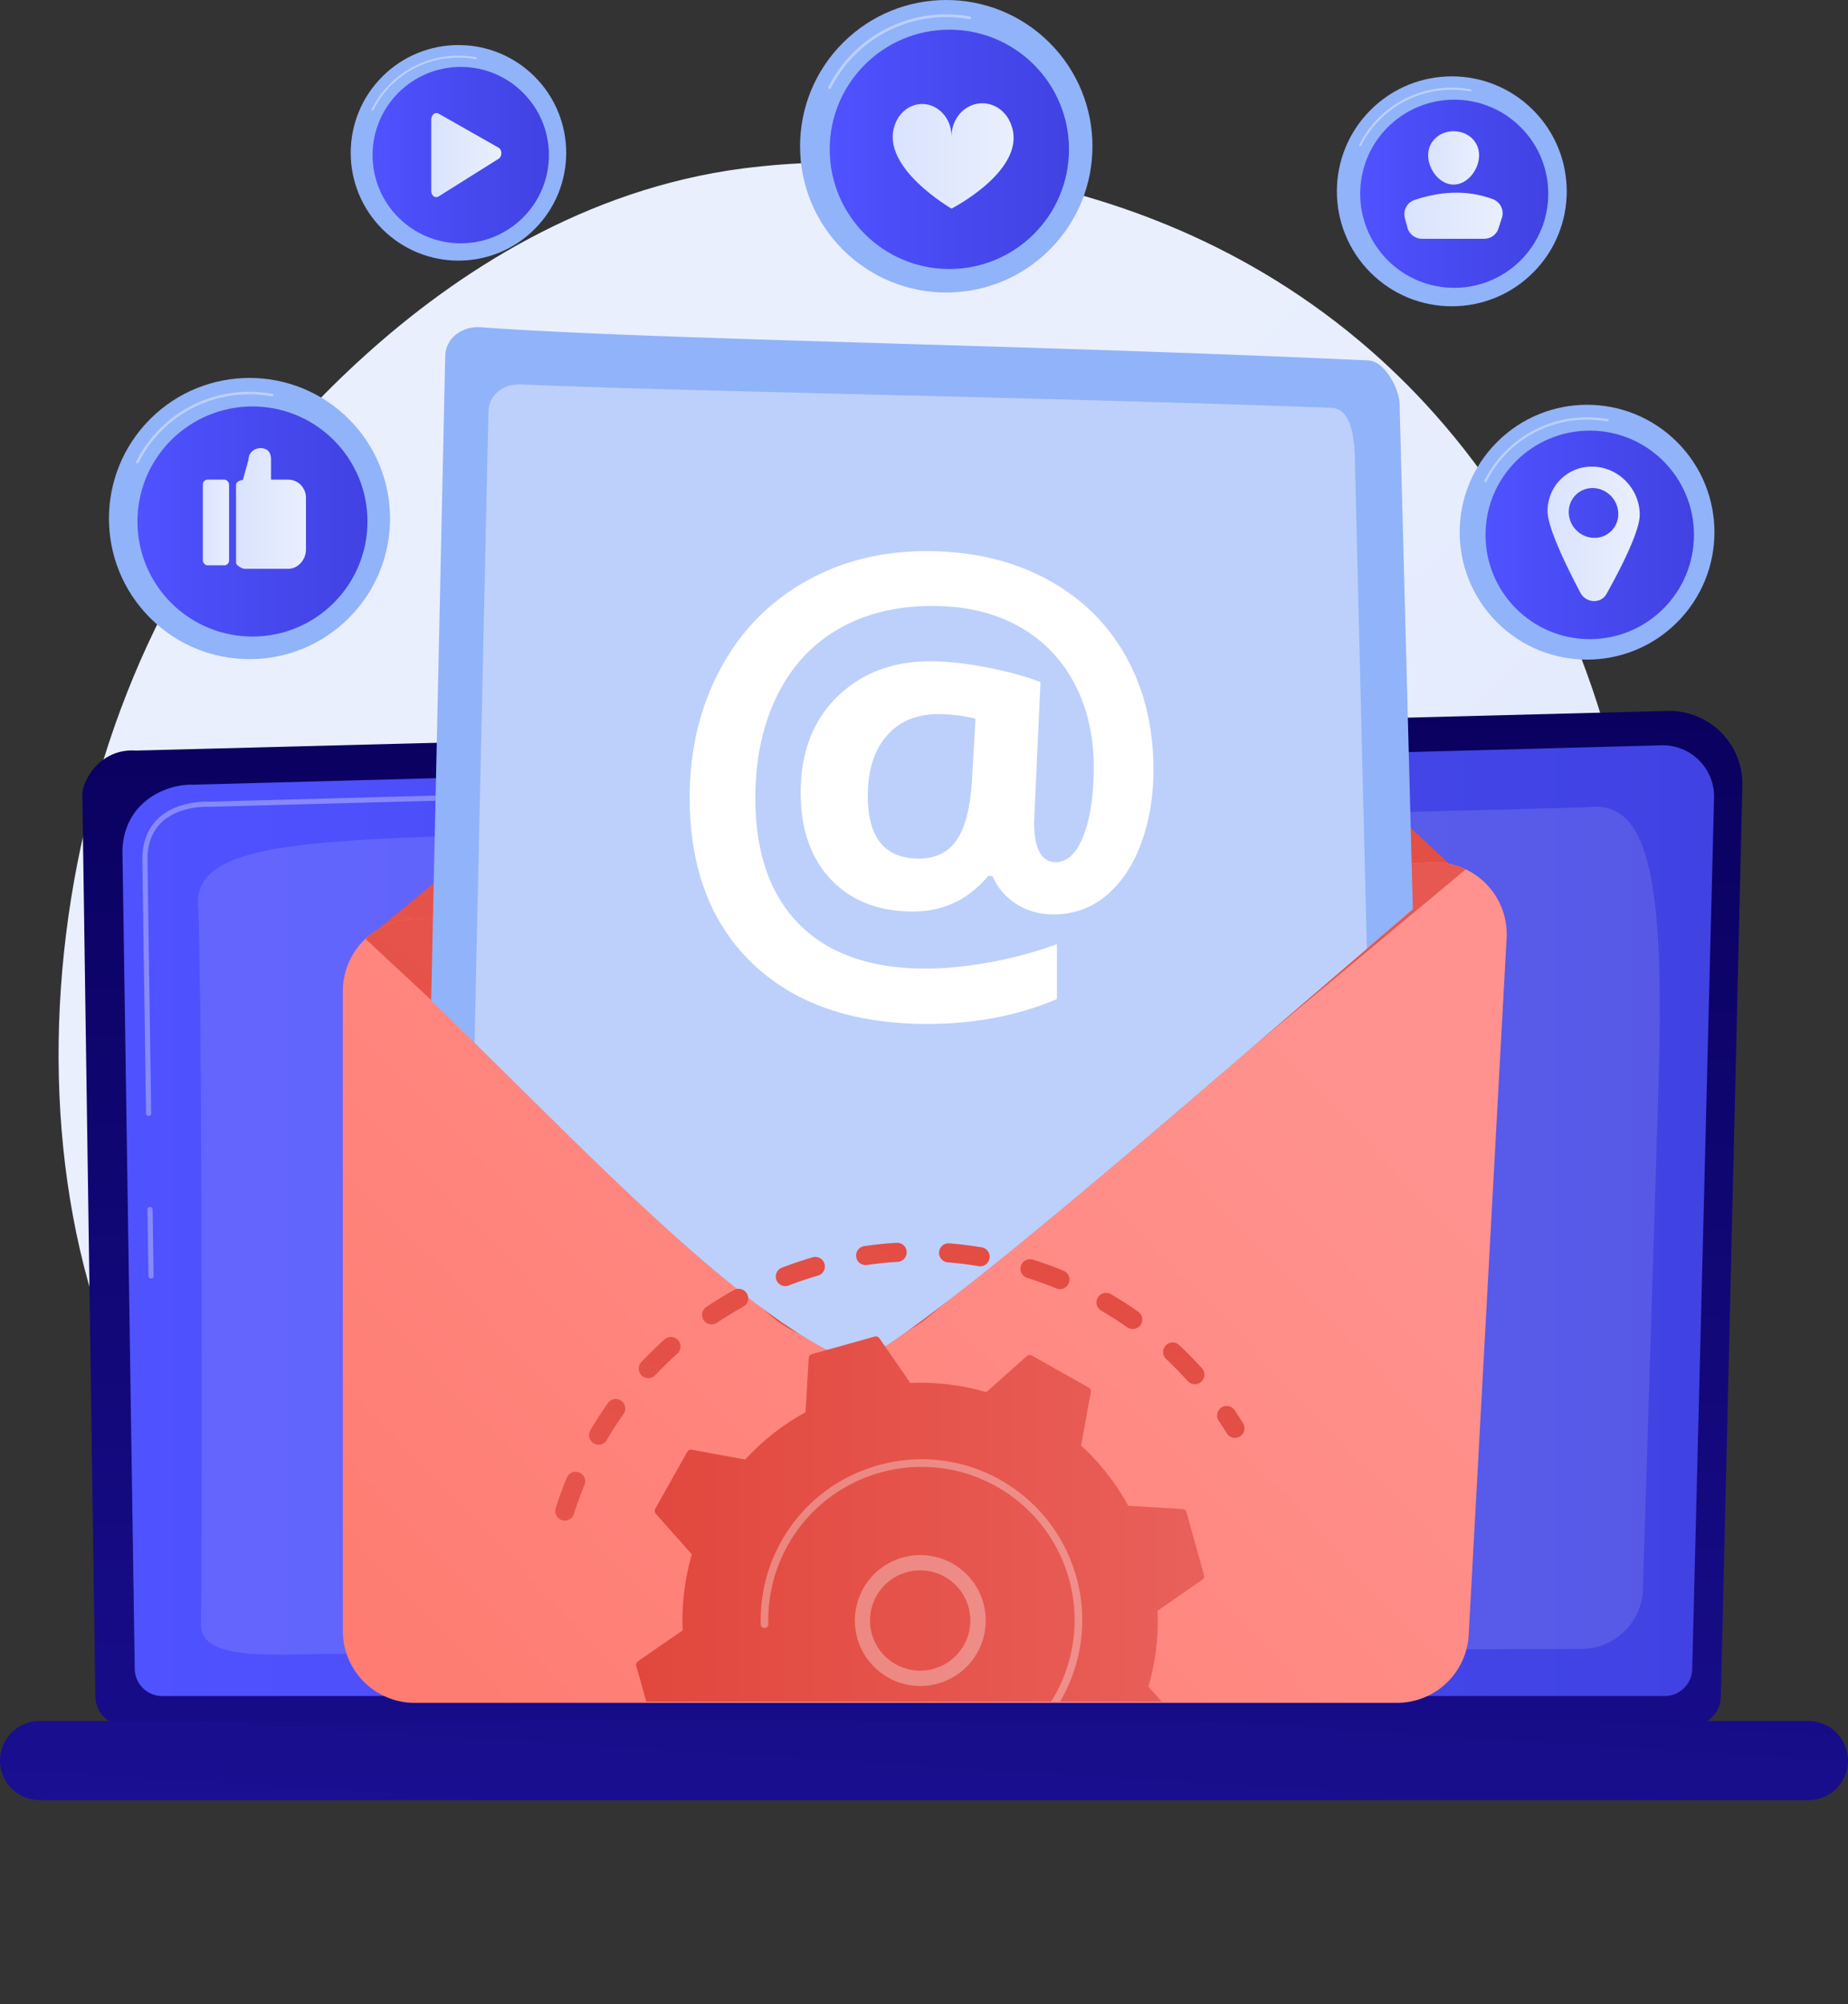 <svg xmlns="http://www.w3.org/2000/svg" xmlns:xlink="http://www.w3.org/1999/xlink" viewBox="0 0 2875.49 3117.15"><rect x="0" y="0" width="2875.49" height="3117.15" fill="#333333" stroke="none"/><defs><style>.cls-1{fill:none;}.cls-2{fill:url(#linear-gradient);}.cls-3{fill:url(#linear-gradient-2);}.cls-4{fill:url(#linear-gradient-3);}.cls-14,.cls-5,.cls-6{fill:#fff;}.cls-5{opacity:0.32;}.cls-6{opacity:0.12;}.cls-7{fill:url(#linear-gradient-4);}.cls-8{fill:url(#linear-gradient-5);}.cls-9{fill:url(#linear-gradient-6);}.cls-10{fill:url(#linear-gradient-7);}.cls-11{clip-path:url(#clip-path);}.cls-12{fill:#91b3fa;}.cls-13{fill:#bdd0fb;}.cls-15{fill:url(#linear-gradient-8);}.cls-16{fill:url(#linear-gradient-9);}.cls-17{fill:url(#linear-gradient-10);}.cls-18{fill:url(#linear-gradient-11);}.cls-19{fill:url(#linear-gradient-12);}.cls-20{fill:url(#linear-gradient-13);}.cls-21{fill:url(#linear-gradient-14);}.cls-22{fill:url(#linear-gradient-15);}.cls-23{fill:url(#linear-gradient-16);}.cls-24{fill:url(#linear-gradient-17);}.cls-25{fill:url(#linear-gradient-18);}.cls-26{fill:url(#linear-gradient-19);}.cls-27{clip-path:url(#clip-path-2);}.cls-28{fill:url(#linear-gradient-20);}.cls-29{fill:url(#linear-gradient-21);}.cls-30{fill:url(#linear-gradient-22);}.cls-31{fill:url(#linear-gradient-23);}.cls-32{fill:url(#linear-gradient-24);}</style><linearGradient id="linear-gradient" x1="2782.51" y1="3103.26" x2="1043.44" y2="1251.99" gradientUnits="userSpaceOnUse"><stop offset="0" stop-color="#dae3fe"></stop><stop offset="1" stop-color="#e9effd"></stop></linearGradient><linearGradient id="linear-gradient-2" x1="1422.47" y1="1021.6" x2="1394.76" y2="3044.1" gradientUnits="userSpaceOnUse"><stop offset="0" stop-color="#09005d"></stop><stop offset="1" stop-color="#1a0f91"></stop></linearGradient><linearGradient id="linear-gradient-3" x1="190.52" y1="1898.6" x2="2667.1" y2="1898.6" gradientUnits="userSpaceOnUse"><stop offset="0" stop-color="#4f52ff"></stop><stop offset="1" stop-color="#4042e2"></stop></linearGradient><linearGradient id="linear-gradient-4" x1="1531.98" y1="1202.3" x2="1428.09" y2="2895.72" xlink:href="#linear-gradient-2"></linearGradient><linearGradient id="linear-gradient-5" x1="1534.69" y1="656.63" x2="1243.8" y2="2578.6" gradientUnits="userSpaceOnUse"><stop offset="0" stop-color="#e1473d"></stop><stop offset="1" stop-color="#e9605a"></stop></linearGradient><linearGradient id="linear-gradient-6" x1="1943.78" y1="1528.04" x2="21.53" y2="3367.17" gradientUnits="userSpaceOnUse"><stop offset="0" stop-color="#ff928e"></stop><stop offset="1" stop-color="#fe7062"></stop></linearGradient><linearGradient id="linear-gradient-7" x1="-287.82" y1="3590.92" x2="2688.63" y2="-206.27" xlink:href="#linear-gradient-5"></linearGradient><clipPath id="clip-path"><path class="cls-1" d="M617.19,1505.43c220.18,204.77,480.37,496.44,674.83,597a78.32,78.32,0,0,0,79.13-4.1c189.7-125.19,599.62-493.23,973.31-808.2V481H568.63Z"></path></clipPath><linearGradient id="linear-gradient-8" x1="1291.04" y1="232.28" x2="1663.32" y2="232.28" xlink:href="#linear-gradient-3"></linearGradient><linearGradient id="linear-gradient-9" x1="1389.02" y1="242.55" x2="1577.19" y2="242.55" xlink:href="#linear-gradient"></linearGradient><linearGradient id="linear-gradient-10" x1="2116.45" y1="301.36" x2="2409.1" y2="301.36" gradientTransform="translate(875.84 -1511.76) rotate(45)" xlink:href="#linear-gradient-3"></linearGradient><linearGradient id="linear-gradient-11" x1="2222.18" y1="245.62" x2="2301.47" y2="245.62" xlink:href="#linear-gradient"></linearGradient><linearGradient id="linear-gradient-12" x1="2185.18" y1="335.58" x2="2338.05" y2="335.58" xlink:href="#linear-gradient"></linearGradient><linearGradient id="linear-gradient-13" x1="213.87" y1="811.14" x2="571.75" y2="811.14" gradientTransform="translate(688.62 -40.18) rotate(45)" xlink:href="#linear-gradient-3"></linearGradient><linearGradient id="linear-gradient-14" x1="315.63" y1="812.68" x2="356.42" y2="812.68" xlink:href="#linear-gradient"></linearGradient><linearGradient id="linear-gradient-15" x1="367.3" y1="790.93" x2="476.08" y2="790.93" xlink:href="#linear-gradient"></linearGradient><linearGradient id="linear-gradient-16" x1="579.72" y1="241.26" x2="854.07" y2="241.26" xlink:href="#linear-gradient-3"></linearGradient><linearGradient id="linear-gradient-17" x1="671.05" y1="241.26" x2="780.13" y2="241.26" xlink:href="#linear-gradient"></linearGradient><linearGradient id="linear-gradient-18" x1="2311.47" y1="831.96" x2="2635.81" y2="831.96" xlink:href="#linear-gradient-3"></linearGradient><linearGradient id="linear-gradient-19" x1="2407.96" y1="830.34" x2="2551.41" y2="830.34" xlink:href="#linear-gradient"></linearGradient><clipPath id="clip-path-2"><rect class="cls-1" x="759.17" y="1683.5" width="1321.01" height="963.15"></rect></clipPath><linearGradient id="linear-gradient-20" x1="1666.44" y1="1398.82" x2="883.77" y2="3622.18" xlink:href="#linear-gradient-5"></linearGradient><linearGradient id="linear-gradient-21" x1="2142.26" y1="1566.32" x2="1359.58" y2="3789.68" xlink:href="#linear-gradient-5"></linearGradient><linearGradient id="linear-gradient-22" x1="1938.36" y1="1494.54" x2="1155.68" y2="3717.9" xlink:href="#linear-gradient-5"></linearGradient><linearGradient id="linear-gradient-23" x1="1454.81" y1="1324.32" x2="672.13" y2="3547.68" xlink:href="#linear-gradient-5"></linearGradient><linearGradient id="linear-gradient-24" x1="989.91" y1="2520.56" x2="1873.65" y2="2520.56" xlink:href="#linear-gradient-5"></linearGradient></defs><g id="Layer_2" data-name="Layer 2"><g id="Illustration"><path class="cls-2" d="M2260,2360.85c-64.18,66.2-121.6,105.11-165.56,134.49-428.77,286.5-918.9,203.92-1070.43,175.7-244.48-45.54-450.86-77.66-628.18-238C-7.08,2068.78,12.52,1308.86,320.39,838.13c36.51-55.82,343.92-511.83,835.1-576.08,12-1.57,21-2.47,28.83-3.3,76-8.05,546.86-50.54,930.8,271.36,55,46.08,143.41,129.19,225.43,256C2640.45,1249.57,2641.4,1967.44,2260,2360.85Z"></path><path class="cls-3" d="M2677.63,2638.59a45.22,45.22,0,0,1-45.11,45.06h-2439a45.21,45.21,0,0,1-45.1-45.06L128.12,1237c0-24.78,29.2-73.16,82.71-69.53l2383.66-61.68A113.67,113.67,0,0,1,2711.12,1222Z"></path><path class="cls-4" d="M2633.1,2595.36a42.8,42.8,0,0,1-42.67,42.67H252.34a42.79,42.79,0,0,1-42.67-42.67L190.52,1323c2.25-76.57,69.38-104.09,110.08-102.47l2284.59-61.29a79.78,79.78,0,0,1,81.88,81.74Z"></path><path class="cls-5" d="M234.93,1988.65a4,4,0,0,1-4-4l-1.52-103.19a4,4,0,1,1,8.06-.12L239,1984.56a4,4,0,0,1-4,4.09Z"></path><path class="cls-5" d="M231.22,1735.77a4,4,0,0,1-4-4l-5.81-395.22c.12-26.57,8.31-47.8,24.35-63.16,29.14-27.92,74.69-26.52,76.62-26.44l729.51-19.58a4,4,0,0,1,4.13,3.92,4,4,0,0,1-3.91,4.13L322.34,1255c-2.08-.09-44.33-1.38-71,24.2-14.4,13.8-21.76,33.08-21.87,57.31l5.81,395.14a4,4,0,0,1-4,4.08Z"></path><path class="cls-6" d="M312.67,2524.77c2.45-105.16,1.54-1036.44-4.49-1116.87s119.22-95.51,311.54-104.56,1815-44.89,1856.74-48.28c93.92-7.61,113.36,132.76,104,437.49-7.06,228.94-18.76,606.08-24.14,779.52a95.7,95.7,0,0,1-95.48,92.75c-390.48,1.08-1887,5.37-1986.68,8.33C359.47,2576.57,311.7,2566.47,312.67,2524.77Z"></path><path class="cls-7" d="M2813.91,2800H61.58A61.76,61.76,0,0,1,0,2738.42H0a61.76,61.76,0,0,1,61.58-61.57H2813.91a61.76,61.76,0,0,1,61.58,61.57h0A61.76,61.76,0,0,1,2813.91,2800Z"></path><path class="cls-8" d="M1401.78,772.76l-838,692.82a111,111,0,0,0,54.16,10.85l1587.8-82.74a111.32,111.32,0,0,0,70.49-30L1653,779.89C1585.32,716.51,1473.65,713.34,1401.78,772.76Z"></path><path class="cls-9" d="M2173.74,2648.61H645.23a111.73,111.73,0,0,1-111.74-111.73v-995.3A111.74,111.74,0,0,1,639,1430l1587.49-88.48a111.73,111.73,0,0,1,117.79,117.63l-59,1083.78A111.74,111.74,0,0,1,2173.74,2648.61Z"></path><path class="cls-10" d="M1445.17,2048l835.53-695.85a111.05,111.05,0,0,0-54.2-10.65L639,1430a111.31,111.31,0,0,0-70.38,30.25L1194,2041.82C1261.83,2105,1373.51,2107.72,1445.17,2048Z"></path><g class="cls-11"><path class="cls-12" d="M748,509c262.41,19.26,854.78,27.15,1381.38,51.64,24.73,1.15,47.74,43.32,48.38,67.61l53.07,2019.28c.72,27.35-21.18,50.12-49,51-227.95,6.89-1166.6,31.9-1499.94-11.77a39.68,39.68,0,0,1-34.82-40L692.75,554.13C693.37,525.71,719.16,506.92,748,509Z"></path><path class="cls-13" d="M810.25,597.89c227.6,10.37,793.53,19.3,1261.54,36.4,38.79,1.42,36.23,74.3,36.79,97.1l45.89,1872.43c.63,25.68-19.27,47.06-44.57,47.88-206.92,6.65-1059,30.94-1361.57-9.76-18.41-2.48-32-18.65-31.58-37.5L760,640.27C760.6,613.59,784,596.7,810.25,597.89Z"></path><path class="cls-14" d="M1794.74,1197.12q0,63.33-19.41,115.35t-55.13,81.35q-35.81,29.33-83.46,28.4-31.9-.65-56.6-17t-35.65-42.56l-7-.17q-47.2,56.71-120.9,55.31-78.72-1.57-124.66-50.91-46-49.59-46.08-134,0-96.23,60.48-152.54,60.09-55.94,155.77-51.49,37.81,1.72,83,11.17,45,9.39,73.92,20.91l-9.93,217.31q0,61.9,32.76,62.73,27.49.69,43.75-40.31T1701.88,1193q0-71.25-28.64-127.16-28.74-56.08-81.18-87.59-52.74-31.63-121.13-35.19-89.23-4.57-156,29.67-67.12,34.53-103.31,104.42-36.25,70.14-36.28,164.11,0,126.45,67.17,195.27c44.45,45.56,108.41,68.82,191.4,70q46.77.66,102.33-9.07a645.67,645.67,0,0,0,108.27-28.83v85.3q-92.4,39.56-207.06,38.67c-112.8-1-201.9-32.13-266.45-93.9q-97.65-93.45-97.86-257.83,0-113.91,50.12-204.63,49.85-90.23,141-137.72,90.29-47.12,205.84-40.44,96.39,5.49,171,49.73,74.18,43.89,114,119.07Q1794.77,1101.76,1794.74,1197.12ZM1350.3,1238q0,95.58,76.5,97.52,39.77,1,60.39-27t25-91.86l5.69-98.82q-22.33-5.82-50.46-7-55.17-2.22-86.1,31.79T1350.3,1238Z"></path></g><circle class="cls-12" cx="1472.39" cy="227.49" r="227.49" transform="translate(270.39 1107.77) rotate(-45)"></circle><path class="cls-13" d="M1291,138.21a2.07,2.07,0,0,1-1.85-3,204.23,204.23,0,0,1,183.2-112.8,206.89,206.89,0,0,1,37,3.33,2.07,2.07,0,1,1-.75,4.08,201.3,201.3,0,0,0-215.75,107.26A2.07,2.07,0,0,1,1291,138.21Z"></path><circle class="cls-15" cx="1477.18" cy="232.28" r="186.14"></circle><path class="cls-16" d="M1392.5,193.83h0c6.5-18.54,22.74-31.84,41.92-32.07,25.34-.31,46.14,22.25,46.14,50.39,0-28.14,21-51.2,47.35-51.52,20.42-.24,38.06,13.27,45.21,32.64h0c27.42,69.88-92.56,131.2-92.56,131.2S1368,259.52,1392.5,193.83Z"></path><circle class="cls-12" cx="2259.01" cy="297.59" r="178.83" transform="translate(451.22 1684.52) rotate(-45)"></circle><path class="cls-13" d="M2116.45,227.41a1.58,1.58,0,0,1-.73-.18A1.62,1.62,0,0,1,2115,225a160.54,160.54,0,0,1,144-88.67,162.29,162.29,0,0,1,29.08,2.62,1.63,1.63,0,0,1-.58,3.21,158.18,158.18,0,0,0-169.6,84.31A1.63,1.63,0,0,1,2116.45,227.41Z"></path><circle class="cls-17" cx="2262.77" cy="301.36" r="146.32" transform="translate(449.66 1688.29) rotate(-45)"></circle><path class="cls-18" d="M2301.47,241.57c0,21.9-17.75,45.54-39.64,45.54s-39.65-23.64-39.65-45.54,17.75-37.43,39.65-37.43S2301.47,219.68,2301.47,241.57Z"></path><path class="cls-19" d="M2212.62,371.41h96.79a23.42,23.42,0,0,0,22.31-16.29l5.21-16.28a23.41,23.41,0,0,0-14.14-29.12c-39.39-14.4-80.12-12.55-121.84,1.33A23.33,23.33,0,0,0,2186,339.33l4,14.79A23.44,23.44,0,0,0,2212.62,371.41Z"></path><circle class="cls-12" cx="388.21" cy="806.53" r="218.69" transform="translate(-456.6 510.73) rotate(-45)"></circle><path class="cls-13" d="M213.87,720.7a2,2,0,0,1-.9-.21,2,2,0,0,1-.88-2.68A196.34,196.34,0,0,1,388.21,609.37a199.2,199.2,0,0,1,35.56,3.2,2,2,0,1,1-.71,3.93,195,195,0,0,0-34.85-3.14A192.36,192.36,0,0,0,215.65,719.61,2,2,0,0,1,213.87,720.7Z"></path><circle class="cls-20" cx="392.81" cy="811.14" r="178.94" transform="translate(-458.51 515.34) rotate(-45)"></circle><rect class="cls-21" x="315.63" y="746.05" width="40.79" height="133.26" rx="7.42"></rect><path class="cls-22" d="M448.49,746.05h-26.8V714.17c0-10.28-5.43-17.07-15.71-17.07h-.66c-10.29,0-18.63,7.56-18.63,17.85l-8.87,31.74c-4.1,0-10.52,2.93-10.52,7V875.36c0,4.1,9.53,9.39,13.63,9.39h67.56c15.39,0,27.59-14.44,27.59-29.83V774.16C476.08,758.77,463.88,746.05,448.49,746.05Z"></path><circle class="cls-12" cx="713.37" cy="237.73" r="167.65" transform="translate(40.84 574.05) rotate(-45)"></circle><path class="cls-13" d="M579.72,171.93a1.44,1.44,0,0,1-.69-.17,1.53,1.53,0,0,1-.67-2,150.51,150.51,0,0,1,135-83.13A152.28,152.28,0,0,1,740.63,89a1.53,1.53,0,1,1-.55,3,149.82,149.82,0,0,0-26.71-2.4,147.46,147.46,0,0,0-132.28,81.45A1.54,1.54,0,0,1,579.72,171.93Z"></path><circle class="cls-23" cx="716.9" cy="241.26" r="137.18"></circle><path class="cls-24" d="M671.05,185.73V297.26c0,7.16,6.07,11.63,11.3,8.35L775.76,247c5.83-3.65,5.83-14,0-17.32l-93.41-53C677.12,173.73,671.05,178.57,671.05,185.73Z"></path><circle class="cls-12" cx="2469.47" cy="827.79" r="198.19" transform="translate(137.96 1988.63) rotate(-45)"></circle><path class="cls-13" d="M2311.47,750a1.8,1.8,0,0,1-1.61-2.62,177.92,177.92,0,0,1,159.61-98.27,179.78,179.78,0,0,1,32.23,2.9,1.8,1.8,0,1,1-.65,3.55,177.21,177.21,0,0,0-31.58-2.84A174.34,174.34,0,0,0,2313.09,749,1.81,1.81,0,0,1,2311.47,750Z"></path><circle class="cls-25" cx="2473.64" cy="831.96" r="162.17"></circle><path class="cls-26" d="M2408,795.08c0,25.68,29.9,86.75,51,126.7,8.79,16.64,32,17.76,40.8,1.93,21.29-38.16,51.63-97.1,51.63-123,0-40-32.34-73.54-72.06-74.9C2439.84,724.42,2408,755.45,2408,795.08Zm33,1.29a36.85,36.85,0,0,1,38.41-37.21c21.3.78,38.61,18.79,38.61,40.22a36.83,36.83,0,0,1-38.61,37.19C2458.11,835.69,2440.94,817.69,2440.94,796.37Z"></path><g class="cls-27"><path class="cls-28" d="M872.84,2363.9a14.83,14.83,0,0,1-8.18-18.07c5.07-16,10.91-32,17.36-47.51a14.84,14.84,0,0,1,19.39-8l.26.11a14.83,14.83,0,0,1,7.76,19.27c-6.13,14.78-11.68,30-16.5,45.14a14.83,14.83,0,0,1-18.63,9.64A12.17,12.17,0,0,1,872.84,2363.9Zm52.62-118a15.48,15.48,0,0,1-1.57-.8,14.85,14.85,0,0,1-5.31-20.3c8.51-14.52,17.72-28.82,27.38-42.5a14.83,14.83,0,1,1,24.23,17.11c-9.18,13-17.92,26.58-26,40.39A14.85,14.85,0,0,1,925.46,2245.88Zm77.3-103.51a14.84,14.84,0,0,1-4.87-23.75c11.5-12.24,23.67-24.13,36.19-35.34a14.83,14.83,0,0,1,19.8,22.09c-11.89,10.65-23.44,21.94-34.36,33.56A14.85,14.85,0,0,1,1002.76,2142.37Zm98.53-83.63a14.85,14.85,0,0,1-2.31-25.91c14-9.36,28.48-18.23,43.17-26.37a14.84,14.84,0,0,1,14.37,26c-14,7.72-27.76,16.15-41,25A14.83,14.83,0,0,1,1101.29,2058.74Zm114.7-59.57a14.83,14.83,0,0,1,.61-27.43c15.65-6,31.77-11.46,47.92-16.15a14.83,14.83,0,1,1,8.28,28.49c-15.35,4.46-30.68,9.62-45.55,15.34A14.76,14.76,0,0,1,1216,1999.17Zm125-32.7a14.84,14.84,0,0,1,3.79-28.28c16.62-2.42,33.54-4.15,50.31-5.14a14.83,14.83,0,1,1,1.76,29.61c-15.93.95-32,2.59-47.8,4.89A14.8,14.8,0,0,1,1341,1966.47Zm512.2,185.3a14.83,14.83,0,0,1-5.08-3.68c-10.65-11.85-22-23.4-33.63-34.31a14.83,14.83,0,1,1,20.27-21.66c12.28,11.5,24.2,23.65,35.42,36.13a14.84,14.84,0,0,1-17,23.52Zm-383.13-189.49a14.83,14.83,0,0,1,7.12-28.38c16.74,1.34,33.62,3.42,50.18,6.19a14.84,14.84,0,1,1-4.9,29.27c-15.72-2.64-31.75-4.62-47.65-5.89A14.94,14.94,0,0,1,1470.07,1962.28ZM1756.53,2066a15.53,15.53,0,0,1-2.6-1.46c-13-9.18-26.66-17.9-40.47-26a14.84,14.84,0,1,1,15-25.63c14.52,8.47,28.85,17.65,42.58,27.3a14.84,14.84,0,0,1-14.46,25.74Zm-159.7-79a14.83,14.83,0,0,1,10.42-27.73c16,5,32,10.85,47.53,17.27a1.88,1.88,0,0,1,.3.12,14.83,14.83,0,0,1-11.6,27.3c-14.77-6.09-30-11.6-45.16-16.4A14.73,14.73,0,0,1,1596.83,1987Z"></path><path class="cls-29" d="M1915.55,2235.21a14.77,14.77,0,0,1-6.69-5.82c-4-6.52-8.21-13-12.5-19.44A14.83,14.83,0,1,1,1921,2193.4c4.52,6.72,8.94,13.59,13.16,20.45a14.84,14.84,0,0,1-18.59,21.36Z"></path><path class="cls-30" d="M1192.89,3067.71q-9.39-4.1-18.7-8.54a14.84,14.84,0,0,1,12.79-26.78c14.33,6.84,28.9,13.09,43.48,18.63a14.83,14.83,0,1,1-10.53,27.73C1210.91,3075.33,1201.81,3071.61,1192.89,3067.71ZM1106,3020.66a15,15,0,0,1-2.22-1.21c-13.83-9.08-27.43-18.86-40.42-29a14.83,14.83,0,1,1,18.31-23.34c12.34,9.68,25.26,19,38.4,27.6a14.84,14.84,0,0,1-14.07,26Zm188.65,80.68a14.83,14.83,0,0,1,9.27-28c15.28,3.51,30.91,6.41,46.47,8.62a14.84,14.84,0,1,1-4.18,29.38c-16.39-2.33-32.85-5.39-48.93-9.09A15,15,0,0,1,1294.65,3101.34ZM1008,2939.53a14.65,14.65,0,0,1-4.72-3.29c-11.49-11.89-22.61-24.42-33-37.23a14.83,14.83,0,1,1,23-18.73c9.91,12.16,20.46,24.06,31.37,35.35a14.83,14.83,0,0,1-16.61,23.9Zm412.85,176.39a14.84,14.84,0,0,1,6-28.44c15.66.07,31.55-.54,47.22-1.8a14.83,14.83,0,1,1,2.38,29.57c-16.5,1.33-33.23,2-49.72,1.9A14.94,14.94,0,0,1,1420.89,3115.92Zm126.4-13.48a14.84,14.84,0,0,1,2.74-28.09c15.35-3.37,30.73-7.43,45.72-12.06a14.84,14.84,0,0,1,8.76,28.35c-15.78,4.87-32,9.14-48.11,12.69A14.75,14.75,0,0,1,1547.29,3102.44Zm120.45-40.72a14.82,14.82,0,0,1-.32-27c14.26-6.64,28.39-14,42-21.73a14.83,14.83,0,1,1,14.72,25.75c-14.33,8.19-29.2,15.89-44.2,22.87A14.76,14.76,0,0,1,1667.74,3061.72Zm108.69-66a14.82,14.82,0,0,1-3.1-25.33c12.46-9.59,24.64-19.82,36.21-30.4a14.83,14.83,0,1,1,20,21.89c-12.19,11.15-25,21.92-38.13,32A14.81,14.81,0,0,1,1776.43,2995.71Zm91.59-88.29a14.46,14.46,0,0,1-3.53-2.18,14.83,14.83,0,0,1-2-20.89c10-12.06,19.63-24.72,28.6-37.61a14.83,14.83,0,0,1,24.35,17c-9.45,13.57-19.58,26.9-30.12,39.6A14.83,14.83,0,0,1,1868,2907.42Zm69.9-106.18-.83-.4a14.82,14.82,0,0,1-6.44-20c5.26-10.29,10.27-20.87,14.9-31.45,1.67-3.82,3.3-7.67,4.88-11.51a14.82,14.82,0,0,1,19.36-8.07,14.65,14.65,0,0,1,8.07,19.35q-2.49,6.08-5.13,12.11c-4.86,11.13-10.14,22.26-15.68,33.08A14.84,14.84,0,0,1,1937.92,2801.24Z"></path><path class="cls-31" d="M930.16,2838.52a14.82,14.82,0,0,1-6.72-5.88c-4.17-6.87-8.28-13.95-12.2-21a14.83,14.83,0,1,1,26-14.35c3.73,6.75,7.63,13.47,11.59,20a14.84,14.84,0,0,1-18.63,21.29Z"></path><path class="cls-32" d="M1017.4,2688.88a6.92,6.92,0,0,0,6.26,5l84.23,5a367.63,367.63,0,0,0,73.47,93.73l-15.17,82.94a6.93,6.93,0,0,0,3.41,7.29l88.19,49.67a6.93,6.93,0,0,0,8-.85l63.07-56A367.53,367.53,0,0,0,1447.09,2890l48,69.42a7,7,0,0,0,7.57,2.74l97.48-27.24a6.91,6.91,0,0,0,5.05-6.26l5-84.23A367.59,367.59,0,0,0,1703.9,2771l82.95,15.17a6.94,6.94,0,0,0,7.29-3.42l49.67-88.18a7,7,0,0,0-.85-8l-56-63.07a367.2,367.2,0,0,0,14.24-118.23l69.43-48a7,7,0,0,0,2.74-7.57l-27.24-97.47a6.93,6.93,0,0,0-6.26-5.06l-84.23-5a367.47,367.47,0,0,0-73.46-93.73l15.17-83a6.94,6.94,0,0,0-3.42-7.29l-88.19-49.67a6.92,6.92,0,0,0-8,.86l-63.07,56a367.49,367.49,0,0,0-118.23-14.25l-48-69.42a6.92,6.92,0,0,0-7.57-2.74l-97.47,27.23a6.94,6.94,0,0,0-5.06,6.27l-5,84.22a367.63,367.63,0,0,0-93.72,73.47l-83-15.17a6.92,6.92,0,0,0-7.29,3.42l-49.67,88.18a6.92,6.92,0,0,0,.86,8l56,63.08a367.7,367.7,0,0,0-14.24,118.22l-69.43,48a6.93,6.93,0,0,0-2.73,7.57Z"></path><path class="cls-5" d="M1391,2613.77a101.8,101.8,0,1,1,14.09,5A103.37,103.37,0,0,1,1391,2613.77Zm72.19-164.63a78,78,0,1,0,43.88,91.91,78,78,0,0,0-43.88-91.91Z"></path><path class="cls-5" d="M1334,2749.24a253.91,253.91,0,0,1-23-11.47h0q-3.55-2-7-4.11a251.74,251.74,0,0,1-32.5-23.43l-.42-.35-1.17-1-2.26-2a5.94,5.94,0,0,1-1.51-6.81,6,6,0,0,1,1-1.57,5.93,5.93,0,0,1,8.37-.5,240.14,240.14,0,0,0,41.34,29.42c73.56,41.45,160,39.45,229.46,2.36a236.93,236.93,0,0,0,95.1-93,242.28,242.28,0,0,0,10.94-21.94,238.33,238.33,0,0,0-101.62-302.61c-114.54-64.5-260.08-23.8-324.56,90.67a241.54,241.54,0,0,0-10.8,21.67,237.53,237.53,0,0,0-19.82,101.52,5.93,5.93,0,1,1-11.86.31,250.5,250.5,0,0,1,32.14-129.32c67.7-120.19,220.58-162.86,340.72-95.19a250.23,250.23,0,0,1,106.69,317.68q-5.13,11.72-11.49,23A250.21,250.21,0,0,1,1334,2749.24Z"></path></g></g></g></svg>